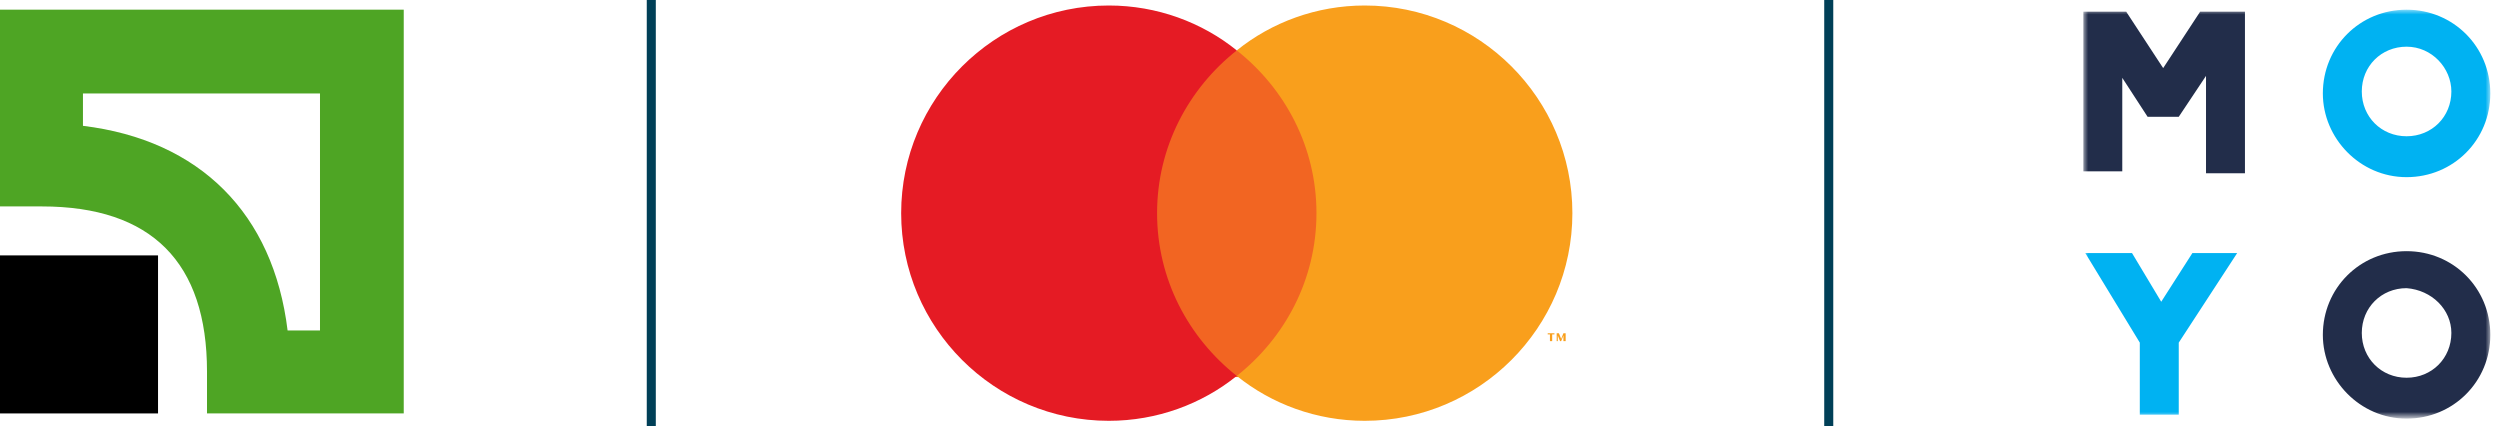 <svg width="258" height="44" viewBox="0 0 258 44" fill="none" xmlns="http://www.w3.org/2000/svg">
<g clip-path="url(#clip0_254_495)">
<path d="M137.019 5.203H118.254V38.911H137.019V5.203Z" fill="#F26522"/>
<path d="M119.411 21.998C119.411 15.164 122.654 9.14 127.635 5.202C124.044 2.306 119.411 0.568 114.43 0.568C102.614 0.568 93 10.183 93 21.998C93 33.813 102.614 43.428 114.43 43.428C119.411 43.428 124.044 41.69 127.635 38.794C122.654 34.856 119.411 28.832 119.411 21.998Z" fill="#E51B24"/>
<path d="M160.186 35.203V34.508H160.418V34.393H159.723V34.508H159.954V35.203H160.186ZM161.576 35.203V34.393H161.344L161.113 34.972L160.881 34.393H160.649V35.203H160.765V34.624L160.997 35.203H161.113L161.344 34.624V35.203H161.576Z" fill="#F99F1C"/>
<path d="M162.27 21.998C162.27 33.813 152.655 43.428 140.84 43.428C135.859 43.428 131.226 41.69 127.635 38.794C132.616 34.856 135.859 28.832 135.859 21.998C135.859 15.164 132.616 9.14 127.635 5.202C131.226 2.306 135.859 0.568 140.84 0.568C152.655 0.568 162.27 10.183 162.27 21.998Z" fill="#F99F1C"/>
<path d="M67.679 -0.156H66.746V44.64H67.679V-0.156Z" fill="#003F57"/>
<path d="M189.193 -0.156H188.26V44.64H189.193V-0.156Z" fill="#003F57"/>
<path d="M33.023 9.643V34.105H29.68C28.212 22.037 20.629 14.454 8.561 12.986V9.643H33.023ZM0 1V21.303H4.321C15.655 21.303 21.363 27.092 21.363 38.345V42.666H41.666V1H0Z" fill="#4EA524"/>
<path d="M16.309 26.357H0V42.666H16.309V26.357Z" fill="black"/>
<mask id="mask0_254_495" style="mask-type:luminance" maskUnits="userSpaceOnUse" x="215" y="1" width="42" height="42">
<path d="M257 1H215V43H257V1Z" fill="white"/>
</mask>
<g mask="url(#mask0_254_495)">
<path d="M227.057 1.201L223.239 7.029L219.421 1.201H215V17.68H219.019V8.034L221.632 12.053H224.847L227.66 7.833V17.881H231.679V1.201H227.057Z" fill="#222D4A"/>
<path d="M226.254 26.117L223.038 31.141L220.024 26.117H215.201L220.828 35.361V42.797H224.847V35.361L230.876 26.117H226.254Z" fill="#00B2F2"/>
<path d="M248.359 25.92C243.536 25.92 239.718 29.738 239.718 34.561C239.718 39.183 243.536 43.202 248.359 43.202C253.182 43.202 257.001 39.384 257.001 34.561C257.001 29.738 253.182 25.92 248.359 25.92ZM252.981 34.36C252.981 36.972 250.972 38.982 248.359 38.982C245.747 38.982 243.737 36.972 243.737 34.36C243.737 31.748 245.747 29.738 248.359 29.738C250.972 29.939 252.981 31.949 252.981 34.36Z" fill="#222D4A"/>
<path d="M248.359 1C243.536 1 239.718 4.818 239.718 9.641C239.718 14.263 243.536 18.282 248.359 18.282C253.182 18.282 257.001 14.464 257.001 9.641C257.001 4.818 253.182 1 248.359 1ZM252.981 9.44C252.981 12.053 250.972 14.062 248.359 14.062C245.747 14.062 243.737 12.053 243.737 9.44C243.737 6.828 245.747 4.818 248.359 4.818C250.972 4.818 252.981 7.029 252.981 9.44Z" fill="#00B2F2"/>
</g>
</g>
<defs>
<clipPath id="clip0_254_495">
<rect width="258" height="44" fill="white"/>
</clipPath>
</defs>
</svg>
